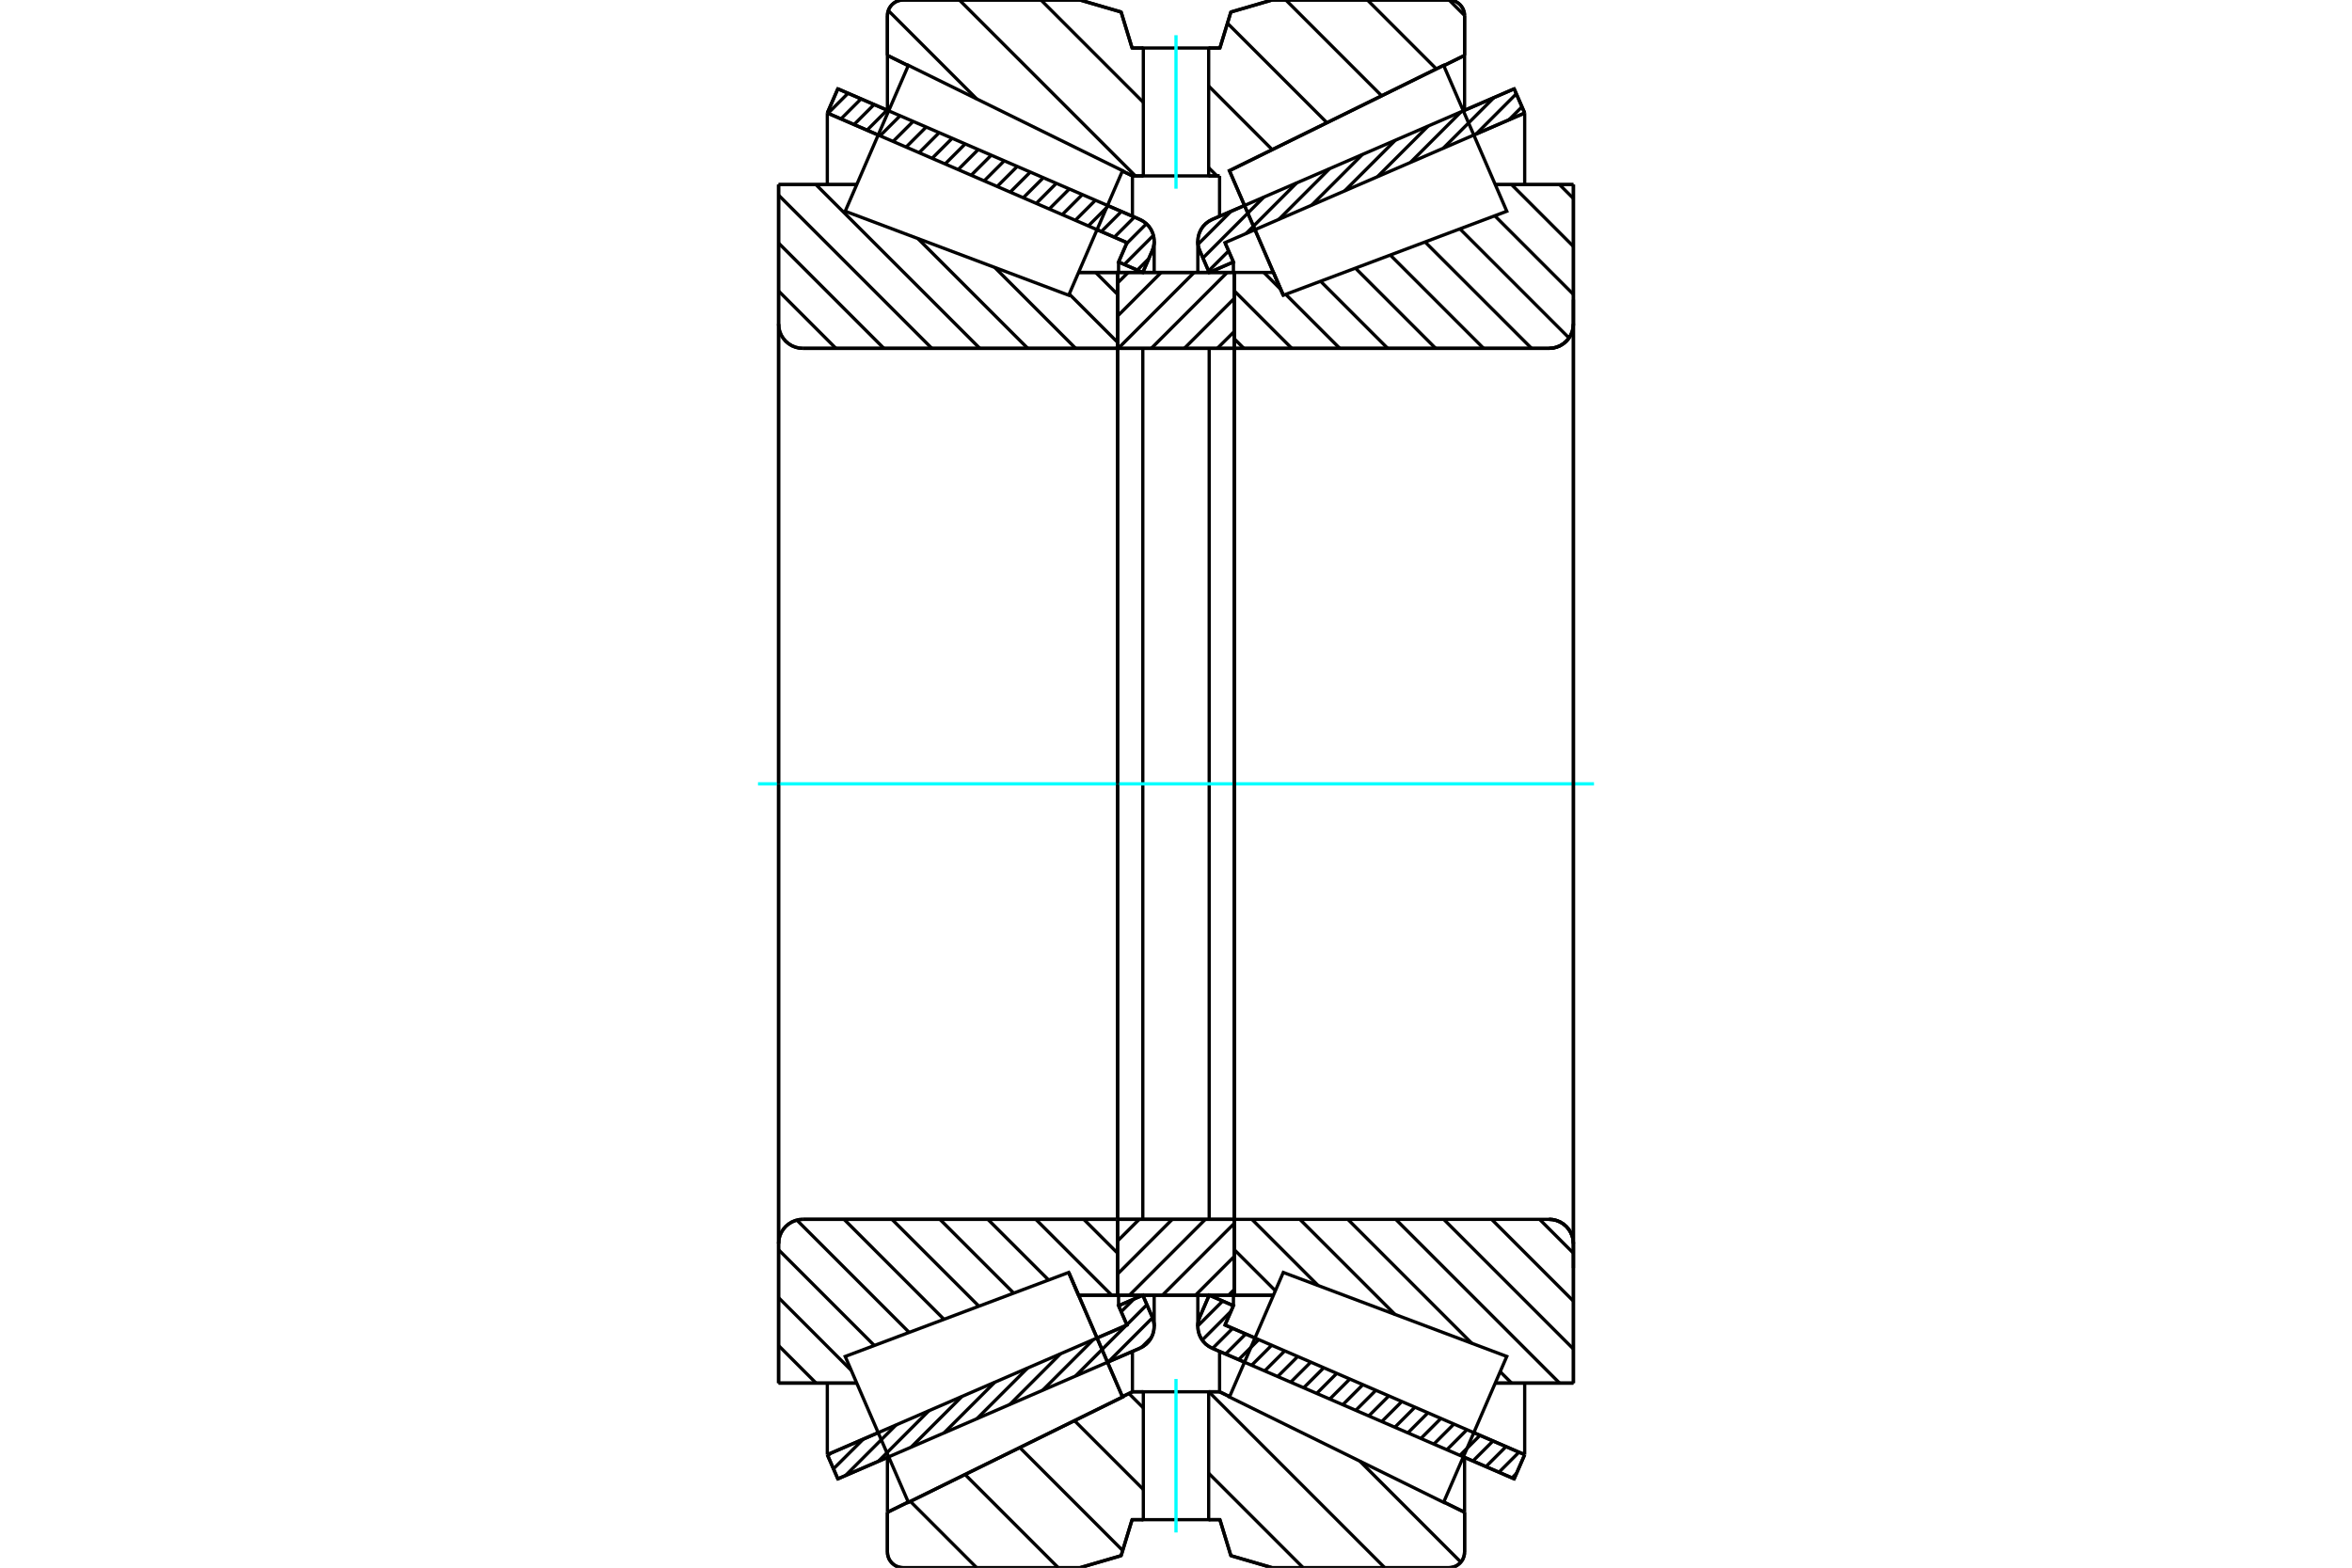 <?xml version="1.0" standalone="no"?>
<!DOCTYPE svg PUBLIC "-//W3C//DTD SVG 1.1//EN"
	"http://www.w3.org/Graphics/SVG/1.1/DTD/svg11.dtd">
<svg xmlns="http://www.w3.org/2000/svg" height="100%" width="100%" viewBox="0 0 36000 24000">
	<rect x="-1800" y="-1200" width="39600" height="26400" style="fill:#FFF"/>
	<g style="fill:none; fill-rule:evenodd" transform="matrix(1 0 0 1 0 0)">
		<g style="fill:none; stroke:#000; stroke-width:50; shape-rendering:geometricPrecision">
			<line x1="19048" y1="20854" x2="18553" y2="20640"/>
			<line x1="23176" y1="22640" x2="22398" y2="22303"/>
			<line x1="23337" y1="22270" x2="23176" y2="22640"/>
			<line x1="22558" y1="21933" x2="23337" y2="22270"/>
			<line x1="18750" y1="20285" x2="19208" y2="20483"/>
			<line x1="18879" y1="19989" x2="18750" y2="20285"/>
			<line x1="18509" y1="19829" x2="18879" y2="19989"/>
			<line x1="18364" y1="20162" x2="18508" y2="19829"/>
			<polyline points="18364,20162 18347,20208 18337,20257 18334,20306 18339,20366 18354,20425 18378,20480 18411,20530 18452,20574 18500,20611 18553,20640"/>
			<line x1="22398" y1="1697" x2="23176" y2="1360"/>
			<line x1="18553" y1="3360" x2="19048" y2="3146"/>
			<polyline points="18553,3360 18500,3389 18452,3426 18411,3470 18378,3520 18354,3575 18339,3634 18334,3694 18337,3743 18347,3792 18364,3838"/>
			<line x1="18508" y1="4171" x2="18364" y2="3838"/>
			<line x1="18879" y1="4011" x2="18509" y2="4171"/>
			<line x1="18750" y1="3715" x2="18879" y2="4011"/>
			<line x1="19208" y1="3517" x2="19208" y2="3517"/>
			<line x1="23337" y1="1730" x2="22558" y2="2067"/>
			<line x1="23176" y1="1360" x2="23337" y2="1730"/>
			<line x1="18508" y1="5333" x2="18508" y2="18667"/>
			<line x1="18879" y1="19829" x2="18879" y2="19989"/>
			<line x1="18879" y1="4011" x2="18879" y2="4171"/>
			<line x1="23337" y1="21174" x2="23337" y2="22270"/>
			<line x1="23337" y1="1730" x2="23337" y2="2826"/>
			<line x1="18334" y1="19829" x2="18334" y2="20306"/>
			<line x1="18334" y1="3694" x2="18334" y2="4171"/>
			<line x1="13602" y1="22303" x2="12824" y2="22640"/>
			<line x1="17447" y1="20640" x2="16952" y2="20854"/>
			<polyline points="17447,20640 17500,20611 17548,20574 17589,20530 17622,20480 17646,20425 17661,20366 17666,20306 17663,20257 17653,20208 17636,20162"/>
			<line x1="17492" y1="19829" x2="17636" y2="20162"/>
			<line x1="17121" y1="19989" x2="17491" y2="19829"/>
			<line x1="17250" y1="20285" x2="17121" y2="19989"/>
			<line x1="16792" y1="20483" x2="17250" y2="20285"/>
			<line x1="12663" y1="22270" x2="13442" y2="21933"/>
			<line x1="12824" y1="22640" x2="12663" y2="22270"/>
			<line x1="16952" y1="3146" x2="17447" y2="3360"/>
			<line x1="12824" y1="1360" x2="13602" y2="1697"/>
			<line x1="12663" y1="1730" x2="12824" y2="1360"/>
			<line x1="13442" y1="2067" x2="12663" y2="1730"/>
			<line x1="17250" y1="3715" x2="16792" y2="3517"/>
			<line x1="17121" y1="4011" x2="17250" y2="3715"/>
			<line x1="17491" y1="4171" x2="17121" y2="4011"/>
			<line x1="17636" y1="3838" x2="17492" y2="4171"/>
			<polyline points="17636,3838 17653,3792 17663,3743 17666,3694 17661,3634 17646,3575 17622,3520 17589,3470 17548,3426 17500,3389 17447,3360"/>
			<line x1="17121" y1="4171" x2="17121" y2="4011"/>
			<line x1="17121" y1="19989" x2="17121" y2="19829"/>
			<line x1="12663" y1="2826" x2="12663" y2="1730"/>
			<line x1="12663" y1="22270" x2="12663" y2="21174"/>
			<line x1="17492" y1="18667" x2="17492" y2="5333"/>
			<line x1="17666" y1="4171" x2="17666" y2="3694"/>
			<line x1="17666" y1="20306" x2="17666" y2="19829"/>
			<line x1="19642" y1="4520" x2="19642" y2="4520"/>
			<line x1="19492" y1="4171" x2="19642" y2="4520"/>
			<line x1="18894" y1="4171" x2="19492" y2="4171"/>
			<line x1="23710" y1="5333" x2="18921" y2="5333"/>
			<polyline points="23710,5333 23768,5329 23825,5315 23879,5293 23929,5262 23974,5224 24012,5179 24043,5129 24065,5075 24079,5018 24083,4960"/>
			<line x1="24083" y1="2826" x2="24083" y2="4960"/>
			<line x1="24083" y1="2826" x2="22886" y2="2826"/>
			<line x1="24083" y1="21174" x2="22886" y2="21174"/>
			<line x1="24083" y1="19040" x2="24083" y2="21174"/>
			<polyline points="24083,19040 24079,18982 24065,18925 24043,18871 24012,18821 23974,18776 23929,18738 23879,18707 23825,18685 23768,18671 23710,18667"/>
			<polyline points="18921,18667 18916,18667 18912,18668 18909,18670 18905,18672 18902,18674 18899,18678 18897,18681 18895,18685 18894,18689 18894,18693"/>
			<line x1="19492" y1="19829" x2="18894" y2="19829"/>
			<line x1="22886" y1="3301" x2="22886" y2="3300"/>
			<line x1="22886" y1="20700" x2="22886" y2="20699"/>
			<polyline points="18921,18667 18916,18667 18912,18668 18909,18670 18905,18672 18902,18674 18899,18678 18897,18681 18895,18685 18894,18689 18894,18693"/>
			<polyline points="23710,5333 23768,5329 23825,5315 23879,5293 23929,5262 23974,5224 24012,5179 24043,5129 24065,5075 24079,5018 24083,4960"/>
			<polyline points="24083,19040 24079,18982 24065,18925 24043,18871 24012,18821 23974,18776 23929,18738 23879,18707 23825,18685 23768,18671 23710,18667"/>
			<line x1="16358" y1="19480" x2="16358" y2="19480"/>
			<line x1="16508" y1="19829" x2="16358" y2="19480"/>
			<line x1="17106" y1="19829" x2="16508" y2="19829"/>
			<line x1="12290" y1="18667" x2="17079" y2="18667"/>
			<polyline points="12290,18667 12232,18671 12175,18685 12121,18707 12071,18738 12026,18776 11988,18821 11957,18871 11935,18925 11921,18982 11917,19040"/>
			<line x1="11917" y1="21174" x2="11917" y2="19040"/>
			<line x1="11917" y1="21174" x2="13114" y2="21174"/>
			<line x1="11917" y1="2826" x2="13114" y2="2826"/>
			<line x1="11917" y1="4960" x2="11917" y2="2826"/>
			<polyline points="11917,4960 11921,5018 11935,5075 11957,5129 11988,5179 12026,5224 12071,5262 12121,5293 12175,5315 12232,5329 12290,5333"/>
			<line x1="17079" y1="5333" x2="12290" y2="5333"/>
			<polyline points="17079,5333 17084,5333 17088,5332 17091,5330 17095,5328 17098,5326 17101,5322 17103,5319 17105,5315 17106,5311 17106,5307"/>
			<line x1="16508" y1="4171" x2="17106" y2="4171"/>
			<line x1="13114" y1="20699" x2="13114" y2="20700"/>
			<line x1="13114" y1="3300" x2="13114" y2="3301"/>
			<line x1="11917" y1="19040" x2="11917" y2="4960"/>
			<line x1="16530" y1="0" x2="17160" y2="184"/>
			<line x1="13823" y1="0" x2="16530" y2="0"/>
			<polyline points="13823,0 13786,3 13749,12 13714,26 13682,46 13654,70 13629,99 13609,131 13595,166 13586,202 13583,240"/>
			<line x1="13583" y1="848" x2="13583" y2="240"/>
			<line x1="13902" y1="1005" x2="13583" y2="848"/>
			<line x1="17333" y1="2693" x2="17180" y2="2618"/>
			<line x1="17500" y1="2693" x2="17333" y2="2693"/>
			<line x1="18667" y1="2693" x2="18500" y2="2693"/>
			<line x1="18820" y1="2618" x2="18820" y2="2618"/>
			<line x1="22417" y1="848" x2="22098" y2="1005"/>
			<line x1="22417" y1="240" x2="22417" y2="848"/>
			<polyline points="22417,240 22414,202 22405,166 22391,131 22371,99 22346,70 22318,46 22286,26 22251,12 22214,3 22177,0"/>
			<line x1="19470" y1="0" x2="22177" y2="0"/>
			<line x1="18840" y1="184" x2="19470" y2="0"/>
			<line x1="18672" y1="735" x2="18840" y2="184"/>
			<line x1="18500" y1="735" x2="18672" y2="735"/>
			<line x1="17328" y1="735" x2="17500" y2="735"/>
			<line x1="17160" y1="184" x2="17328" y2="735"/>
			<line x1="17160" y1="23816" x2="16530" y2="24000"/>
			<line x1="17328" y1="23265" x2="17160" y2="23816"/>
			<line x1="18672" y1="23265" x2="18500" y2="23265"/>
			<line x1="17500" y1="23265" x2="17328" y2="23265"/>
			<line x1="18840" y1="23816" x2="18672" y2="23265"/>
			<line x1="19470" y1="24000" x2="18840" y2="23816"/>
			<line x1="22177" y1="24000" x2="19470" y2="24000"/>
			<polyline points="22177,24000 22214,23997 22251,23988 22286,23974 22318,23954 22346,23930 22371,23901 22391,23869 22405,23834 22414,23798 22417,23760"/>
			<line x1="22417" y1="23152" x2="22417" y2="23760"/>
			<line x1="22098" y1="22995" x2="22417" y2="23152"/>
			<line x1="18667" y1="21307" x2="18820" y2="21382"/>
			<line x1="17333" y1="21307" x2="17500" y2="21307"/>
			<line x1="18500" y1="21307" x2="18667" y2="21307"/>
			<line x1="17180" y1="21382" x2="17333" y2="21307"/>
			<line x1="13583" y1="23152" x2="13902" y2="22995"/>
			<line x1="13583" y1="23760" x2="13583" y2="23152"/>
			<polyline points="13583,23760 13586,23798 13595,23834 13609,23869 13629,23901 13654,23930 13682,23954 13714,23974 13749,23988 13786,23997 13823,24000"/>
			<line x1="16530" y1="24000" x2="13823" y2="24000"/>
			<line x1="22417" y1="22314" x2="22417" y2="23152"/>
			<line x1="22417" y1="848" x2="22417" y2="1686"/>
			<line x1="13583" y1="22314" x2="13583" y2="23152"/>
			<line x1="13583" y1="848" x2="13583" y2="1686"/>
			<line x1="17333" y1="20688" x2="17333" y2="21307"/>
			<line x1="17333" y1="2693" x2="17333" y2="3312"/>
			<line x1="18667" y1="20688" x2="18667" y2="21307"/>
			<line x1="18667" y1="2693" x2="18667" y2="3312"/>
			<line x1="17106" y1="18667" x2="18894" y2="18667"/>
			<line x1="17106" y1="19829" x2="17106" y2="18667"/>
			<line x1="18894" y1="19829" x2="17106" y2="19829"/>
			<line x1="18894" y1="18667" x2="18894" y2="19829"/>
			<line x1="18894" y1="5333" x2="17106" y2="5333"/>
			<line x1="18894" y1="4171" x2="18894" y2="5333"/>
			<line x1="17106" y1="4171" x2="18894" y2="4171"/>
			<line x1="17106" y1="5333" x2="17106" y2="4171"/>
			<line x1="18894" y1="5333" x2="18894" y2="18667"/>
			<line x1="17106" y1="5333" x2="17106" y2="18667"/>
		</g>
		<g style="fill:none; stroke:#0FF; stroke-width:50; shape-rendering:geometricPrecision">
			<line x1="11602" y1="12000" x2="24398" y2="12000"/>
		</g>
		<g style="fill:none; stroke:#000; stroke-width:50; shape-rendering:geometricPrecision">
			<line x1="22180" y1="0" x2="22417" y2="237"/>
			<line x1="20930" y1="0" x2="21985" y2="1055"/>
			<line x1="19681" y1="0" x2="21148" y2="1467"/>
			<line x1="18788" y1="356" x2="20311" y2="1879"/>
			<line x1="18500" y1="1317" x2="19473" y2="2291"/>
			<line x1="18500" y1="2567" x2="18627" y2="2693"/>
			<line x1="15933" y1="0" x2="17500" y2="1567"/>
			<line x1="14684" y1="0" x2="17378" y2="2693"/>
			<line x1="13597" y1="162" x2="14950" y2="1515"/>
			<line x1="20813" y1="22368" x2="22360" y2="23915"/>
			<line x1="18502" y1="21307" x2="21195" y2="24000"/>
			<line x1="17279" y1="21333" x2="17500" y2="21554"/>
			<line x1="18500" y1="22554" x2="19946" y2="24000"/>
			<line x1="16446" y1="21749" x2="17500" y2="22803"/>
			<line x1="15609" y1="22161" x2="17184" y2="23737"/>
			<line x1="14771" y1="22573" x2="16198" y2="24000"/>
			<line x1="13934" y1="22985" x2="14949" y2="24000"/>
			<polyline points="18500,735 18672,735 18840,184 19470,0 22177,0"/>
			<polyline points="22417,240 22414,202 22405,166 22391,131 22371,99 22346,70 22318,46 22286,26 22251,12 22214,3 22177,0"/>
			<line x1="22417" y1="240" x2="22417" y2="848"/>
			<line x1="18820" y1="2618" x2="18820" y2="2618"/>
			<line x1="22417" y1="848" x2="22098" y2="1005"/>
			<line x1="18667" y1="2693" x2="18500" y2="2693"/>
			<polyline points="17500,735 17328,735 17160,184 16530,0 13823,0 13786,3 13749,12 13714,26 13682,46 13654,70 13629,99 13609,131 13595,166 13586,202 13583,240 13583,848"/>
			<line x1="17180" y1="2618" x2="17333" y2="2693"/>
			<line x1="13583" y1="848" x2="13902" y2="1005"/>
			<line x1="17333" y1="2693" x2="17500" y2="2693"/>
			<line x1="17500" y1="21307" x2="17333" y2="21307"/>
			<line x1="13902" y1="22995" x2="13583" y2="23152"/>
			<line x1="17333" y1="21307" x2="17180" y2="21382"/>
			<polyline points="13583,23152 13583,23760 13586,23798 13595,23834 13609,23869 13629,23901 13654,23930 13682,23954 13714,23974 13749,23988 13786,23997 13823,24000 16530,24000 17160,23816 17328,23265 17500,23265"/>
			<line x1="18500" y1="21307" x2="18667" y2="21307"/>
			<line x1="22098" y1="22995" x2="22417" y2="23152"/>
			<line x1="18667" y1="21307" x2="18820" y2="21382"/>
			<line x1="22417" y1="23152" x2="22417" y2="23760"/>
			<polyline points="22177,24000 22214,23997 22251,23988 22286,23974 22318,23954 22346,23930 22371,23901 22391,23869 22405,23834 22414,23798 22417,23760"/>
			<polyline points="22177,24000 19470,24000 18840,23816 18672,23265 18500,23265"/>
			<line x1="16770" y1="4171" x2="17106" y2="4507"/>
			<line x1="16366" y1="4501" x2="17106" y2="5241"/>
			<line x1="15225" y1="4094" x2="16464" y2="5333"/>
			<line x1="14049" y1="3652" x2="15731" y2="5333"/>
			<line x1="12489" y1="2826" x2="14997" y2="5333"/>
			<line x1="11917" y1="2987" x2="14263" y2="5333"/>
			<line x1="11917" y1="3721" x2="13529" y2="5333"/>
			<line x1="11917" y1="4455" x2="12795" y2="5333"/>
			<line x1="16588" y1="18667" x2="17106" y2="19185"/>
			<line x1="15854" y1="18667" x2="17016" y2="19829"/>
			<line x1="15120" y1="18667" x2="16050" y2="19596"/>
			<line x1="14386" y1="18667" x2="15516" y2="19797"/>
			<line x1="13652" y1="18667" x2="14983" y2="19997"/>
			<line x1="12919" y1="18667" x2="14449" y2="20198"/>
			<line x1="12197" y1="18679" x2="13916" y2="20398"/>
			<line x1="11917" y1="19133" x2="13383" y2="20599"/>
			<line x1="11917" y1="19866" x2="13029" y2="20979"/>
			<line x1="11917" y1="20600" x2="12491" y2="21174"/>
			<polyline points="17106,12000 17106,4171 17106,5307"/>
			<polyline points="17079,5333 17084,5333 17088,5332 17091,5330 17095,5328 17098,5326 17101,5322 17103,5319 17105,5315 17106,5311 17106,5307"/>
			<line x1="17079" y1="5333" x2="12290" y2="5333"/>
			<polyline points="11917,4960 11921,5018 11935,5075 11957,5129 11988,5179 12026,5224 12071,5262 12121,5293 12175,5315 12232,5329 12290,5333"/>
			<line x1="11917" y1="4960" x2="11917" y2="2826"/>
			<line x1="11917" y1="4960" x2="11917" y2="12000"/>
			<line x1="11917" y1="2826" x2="13114" y2="2826"/>
			<line x1="16508" y1="4171" x2="17106" y2="4171"/>
			<line x1="17106" y1="19829" x2="16508" y2="19829"/>
			<line x1="13114" y1="21174" x2="11917" y2="21174"/>
			<line x1="11917" y1="12000" x2="11917" y2="19040"/>
			<line x1="11917" y1="21174" x2="11917" y2="19040"/>
			<polyline points="12290,18667 12232,18671 12175,18685 12121,18707 12071,18738 12026,18776 11988,18821 11957,18871 11935,18925 11921,18982 11917,19040"/>
			<line x1="12290" y1="18667" x2="17079" y2="18667"/>
			<line x1="17106" y1="18667" x2="17106" y2="12000"/>
			<line x1="23870" y1="2826" x2="24083" y2="3039"/>
			<line x1="23136" y1="2826" x2="24083" y2="3773"/>
			<line x1="22879" y1="3303" x2="24083" y2="4507"/>
			<line x1="22346" y1="3504" x2="24016" y2="5174"/>
			<line x1="21812" y1="3704" x2="23442" y2="5333"/>
			<line x1="21279" y1="3904" x2="22708" y2="5333"/>
			<line x1="20746" y1="4105" x2="21974" y2="5333"/>
			<line x1="20212" y1="4305" x2="21240" y2="5333"/>
			<line x1="19679" y1="4506" x2="20506" y2="5333"/>
			<line x1="19344" y1="4171" x2="19604" y2="4431"/>
			<line x1="18894" y1="4455" x2="19772" y2="5333"/>
			<line x1="18894" y1="5189" x2="19039" y2="5333"/>
			<line x1="23565" y1="18667" x2="24083" y2="19185"/>
			<line x1="22831" y1="18667" x2="24083" y2="19919"/>
			<line x1="22098" y1="18667" x2="24083" y2="20652"/>
			<line x1="21364" y1="18667" x2="23871" y2="21174"/>
			<line x1="22962" y1="20999" x2="23137" y2="21174"/>
			<line x1="20630" y1="18667" x2="22528" y2="20565"/>
			<line x1="19896" y1="18667" x2="21352" y2="20123"/>
			<line x1="19162" y1="18667" x2="20176" y2="19681"/>
			<line x1="18894" y1="19133" x2="19521" y2="19760"/>
			<line x1="18894" y1="12000" x2="18894" y2="5333"/>
			<line x1="18894" y1="4171" x2="18894" y2="5307"/>
			<polyline points="18921,5333 23710,5333 23768,5329 23825,5315 23879,5293 23929,5262 23974,5224 24012,5179 24043,5129 24065,5075 24079,5018 24083,4960 24083,2826"/>
			<line x1="24083" y1="4960" x2="24083" y2="12000"/>
			<line x1="24083" y1="2826" x2="22886" y2="2826"/>
			<line x1="19492" y1="4171" x2="19492" y2="4171"/>
			<line x1="18894" y1="19829" x2="19492" y2="19829"/>
			<line x1="22886" y1="21174" x2="24083" y2="21174"/>
			<line x1="24083" y1="12000" x2="24083" y2="19040"/>
			<polyline points="24083,21174 24083,19040 24079,18982 24065,18925 24043,18871 24012,18821 23974,18776 23929,18738 23879,18707 23825,18685 23768,18671 23710,18667 18921,18667 18916,18667 18912,18668 18909,18670 18905,18672 18902,18674 18899,18678 18897,18681 18895,18685 18894,18689 18894,18693 18894,19829 18894,12000"/>
			<line x1="18894" y1="19739" x2="18804" y2="19829"/>
			<line x1="18894" y1="19233" x2="18298" y2="19829"/>
			<line x1="18894" y1="18727" x2="17792" y2="19829"/>
			<line x1="18449" y1="18667" x2="17287" y2="19829"/>
			<line x1="17943" y1="18667" x2="17106" y2="19504"/>
			<line x1="17437" y1="18667" x2="17106" y2="18998"/>
			<line x1="18894" y1="5073" x2="18633" y2="5333"/>
			<line x1="18894" y1="4567" x2="18128" y2="5333"/>
			<line x1="18784" y1="4171" x2="17622" y2="5333"/>
			<line x1="18278" y1="4171" x2="17116" y2="5333"/>
			<line x1="17773" y1="4171" x2="17106" y2="4838"/>
			<line x1="17267" y1="4171" x2="17106" y2="4332"/>
			<polyline points="17106,5333 17106,4171 18894,4171 18894,5333 17106,5333"/>
			<polyline points="17106,18667 18894,18667 18894,19829 17106,19829 17106,18667"/>
			<polyline points="18000,23265 18500,23265 18500,21307 17500,21307 17500,23265 18000,23265"/>
		</g>
		<g style="fill:none; stroke:#0FF; stroke-width:50; shape-rendering:geometricPrecision">
			<line x1="18000" y1="23461" x2="18000" y2="21111"/>
		</g>
		<g style="fill:none; stroke:#000; stroke-width:50; shape-rendering:geometricPrecision">
			<polyline points="18000,2693 18500,2693 18500,735 17500,735 17500,2693 18000,2693"/>
		</g>
		<g style="fill:none; stroke:#0FF; stroke-width:50; shape-rendering:geometricPrecision">
			<line x1="18000" y1="2889" x2="18000" y2="539"/>
		</g>
		<g style="fill:none; stroke:#000; stroke-width:50; shape-rendering:geometricPrecision">
			<line x1="24083" y1="19413" x2="24083" y2="4587"/>
			<line x1="18894" y1="18693" x2="18894" y2="5307"/>
			<polyline points="16770,20434 17182,21387 13904,23000 13904,23000"/>
			<polyline points="16358,19480 16358,19480 16770,20434"/>
			<polyline points="19230,3566 18818,2613 22096,1000 22096,1000"/>
			<polyline points="19642,4520 19642,4520 19230,3566"/>
			<polyline points="16770,20434 17182,21387 13904,23000 13420,21883 12937,20766 16358,19480 16770,20434"/>
			<polyline points="16770,3566 16358,4520 12937,3234 13420,2117 13904,1000 17182,2613 16770,3566"/>
			<polyline points="19230,20434 19642,19480 23063,20766 22580,21883 22096,23000 18818,21387 19230,20434"/>
			<polyline points="19230,3566 18818,2613 22096,1000 22580,2117 23063,3234 19642,4520 19230,3566"/>
			<line x1="17624" y1="20475" x2="17472" y2="20628"/>
			<line x1="17641" y1="20173" x2="16966" y2="20848"/>
			<line x1="17555" y1="19974" x2="17248" y2="20281"/>
			<line x1="17238" y1="20290" x2="16463" y2="21065"/>
			<line x1="17356" y1="19887" x2="17161" y2="20081"/>
			<line x1="16735" y1="20508" x2="15960" y2="21283"/>
			<line x1="16232" y1="20725" x2="15457" y2="21501"/>
			<line x1="15729" y1="20943" x2="14953" y2="21719"/>
			<line x1="15226" y1="21161" x2="14450" y2="21936"/>
			<line x1="14723" y1="21379" x2="13947" y2="22154"/>
			<line x1="14219" y1="21596" x2="13444" y2="22372"/>
			<line x1="13716" y1="21814" x2="12941" y2="22590"/>
			<line x1="13213" y1="22032" x2="12757" y2="22487"/>
			<line x1="12710" y1="22250" x2="12671" y2="22288"/>
			<line x1="17583" y1="3961" x2="17408" y2="4135"/>
			<line x1="17654" y1="3604" x2="17209" y2="4049"/>
			<line x1="17547" y1="3426" x2="17243" y2="3730"/>
			<line x1="17363" y1="3324" x2="17056" y2="3631"/>
			<line x1="17164" y1="3238" x2="16857" y2="3545"/>
			<line x1="16965" y1="3152" x2="16658" y2="3459"/>
			<line x1="16766" y1="3066" x2="16459" y2="3373"/>
			<line x1="16566" y1="2979" x2="16259" y2="3286"/>
			<line x1="16367" y1="2893" x2="16060" y2="3200"/>
			<line x1="16168" y1="2807" x2="15861" y2="3114"/>
			<line x1="15969" y1="2721" x2="15662" y2="3028"/>
			<line x1="15769" y1="2635" x2="15462" y2="2942"/>
			<line x1="15570" y1="2548" x2="15263" y2="2855"/>
			<line x1="15371" y1="2462" x2="15064" y2="2769"/>
			<line x1="15172" y1="2376" x2="14865" y2="2683"/>
			<line x1="14972" y1="2290" x2="14665" y2="2597"/>
			<line x1="14773" y1="2203" x2="14466" y2="2510"/>
			<line x1="14574" y1="2117" x2="14267" y2="2424"/>
			<line x1="14375" y1="2031" x2="14068" y2="2338"/>
			<line x1="14176" y1="1945" x2="13869" y2="2252"/>
			<line x1="13976" y1="1859" x2="13669" y2="2166"/>
			<line x1="13777" y1="1772" x2="13470" y2="2079"/>
			<line x1="13578" y1="1686" x2="13271" y2="1993"/>
			<line x1="13379" y1="1600" x2="13072" y2="1907"/>
			<line x1="13179" y1="1514" x2="12872" y2="1821"/>
			<line x1="12980" y1="1428" x2="12673" y2="1735"/>
			<polyline points="12663,1730 12824,1360 17447,3360"/>
			<polyline points="17636,3838 17655,3784 17664,3728 17665,3671 17657,3615 17640,3560 17615,3509 17583,3462 17543,3421 17497,3387 17447,3360"/>
			<polyline points="17636,3838 17492,4172 17121,4011 17250,3715 12663,1730"/>
			<polyline points="12663,22270 17250,20285 17121,19989 17492,19828 17636,20162"/>
			<polyline points="17447,20640 17497,20613 17543,20579 17583,20538 17615,20491 17640,20440 17657,20385 17665,20329 17664,20272 17655,20216 17636,20162"/>
			<polyline points="17447,20640 12824,22640 12663,22270"/>
			<line x1="23213" y1="22555" x2="23143" y2="22626"/>
			<line x1="23250" y1="22232" x2="22943" y2="22539"/>
			<line x1="23051" y1="22146" x2="22744" y2="22453"/>
			<line x1="22852" y1="22060" x2="22545" y2="22367"/>
			<line x1="22653" y1="21974" x2="22346" y2="22281"/>
			<line x1="22453" y1="21888" x2="22146" y2="22195"/>
			<line x1="22254" y1="21801" x2="21947" y2="22108"/>
			<line x1="22055" y1="21715" x2="21748" y2="22022"/>
			<line x1="21856" y1="21629" x2="21549" y2="21936"/>
			<line x1="21657" y1="21543" x2="21350" y2="21850"/>
			<line x1="21457" y1="21456" x2="21150" y2="21763"/>
			<line x1="21258" y1="21370" x2="20951" y2="21677"/>
			<line x1="21059" y1="21284" x2="20752" y2="21591"/>
			<line x1="20860" y1="21198" x2="20553" y2="21505"/>
			<line x1="20660" y1="21112" x2="20353" y2="21419"/>
			<line x1="20461" y1="21025" x2="20154" y2="21332"/>
			<line x1="20262" y1="20939" x2="19955" y2="21246"/>
			<line x1="20063" y1="20853" x2="19756" y2="21160"/>
			<line x1="19863" y1="20767" x2="19556" y2="21074"/>
			<line x1="19664" y1="20681" x2="19357" y2="20988"/>
			<line x1="19465" y1="20594" x2="19158" y2="20901"/>
			<line x1="19266" y1="20508" x2="18959" y2="20815"/>
			<line x1="19067" y1="20422" x2="18760" y2="20729"/>
			<line x1="18867" y1="20336" x2="18560" y2="20643"/>
			<line x1="18840" y1="20077" x2="18401" y2="20516"/>
			<line x1="18714" y1="19918" x2="18334" y2="20298"/>
			<line x1="18515" y1="19831" x2="18500" y2="19846"/>
			<line x1="23296" y1="1635" x2="23097" y2="1834"/>
			<line x1="23209" y1="1436" x2="22594" y2="2052"/>
			<line x1="22866" y1="1494" x2="22091" y2="2269"/>
			<line x1="22363" y1="1712" x2="21588" y2="2487"/>
			<line x1="21860" y1="1929" x2="21084" y2="2705"/>
			<line x1="21357" y1="2147" x2="20581" y2="2923"/>
			<line x1="20853" y1="2365" x2="20078" y2="3140"/>
			<line x1="20350" y1="2583" x2="19575" y2="3358"/>
			<line x1="19847" y1="2800" x2="19072" y2="3576"/>
			<line x1="18805" y1="3842" x2="18498" y2="4149"/>
			<line x1="19344" y1="3018" x2="18412" y2="3950"/>
			<line x1="18841" y1="3236" x2="18337" y2="3740"/>
			<polyline points="23337,1730 23176,1360 18553,3360 18503,3387 18457,3421 18417,3462 18385,3509 18360,3560 18343,3615 18335,3671 18336,3728 18345,3784 18364,3838 18508,4172 18879,4011 18750,3715 23337,1730"/>
			<polyline points="23337,22270 18750,20285 18879,19989 18508,19828 18364,20162 18345,20216 18336,20272 18335,20329 18343,20385 18360,20440 18385,20491 18417,20538 18457,20579 18503,20613 18553,20640 23176,22640 23337,22270"/>
		</g>
	</g>
</svg>
